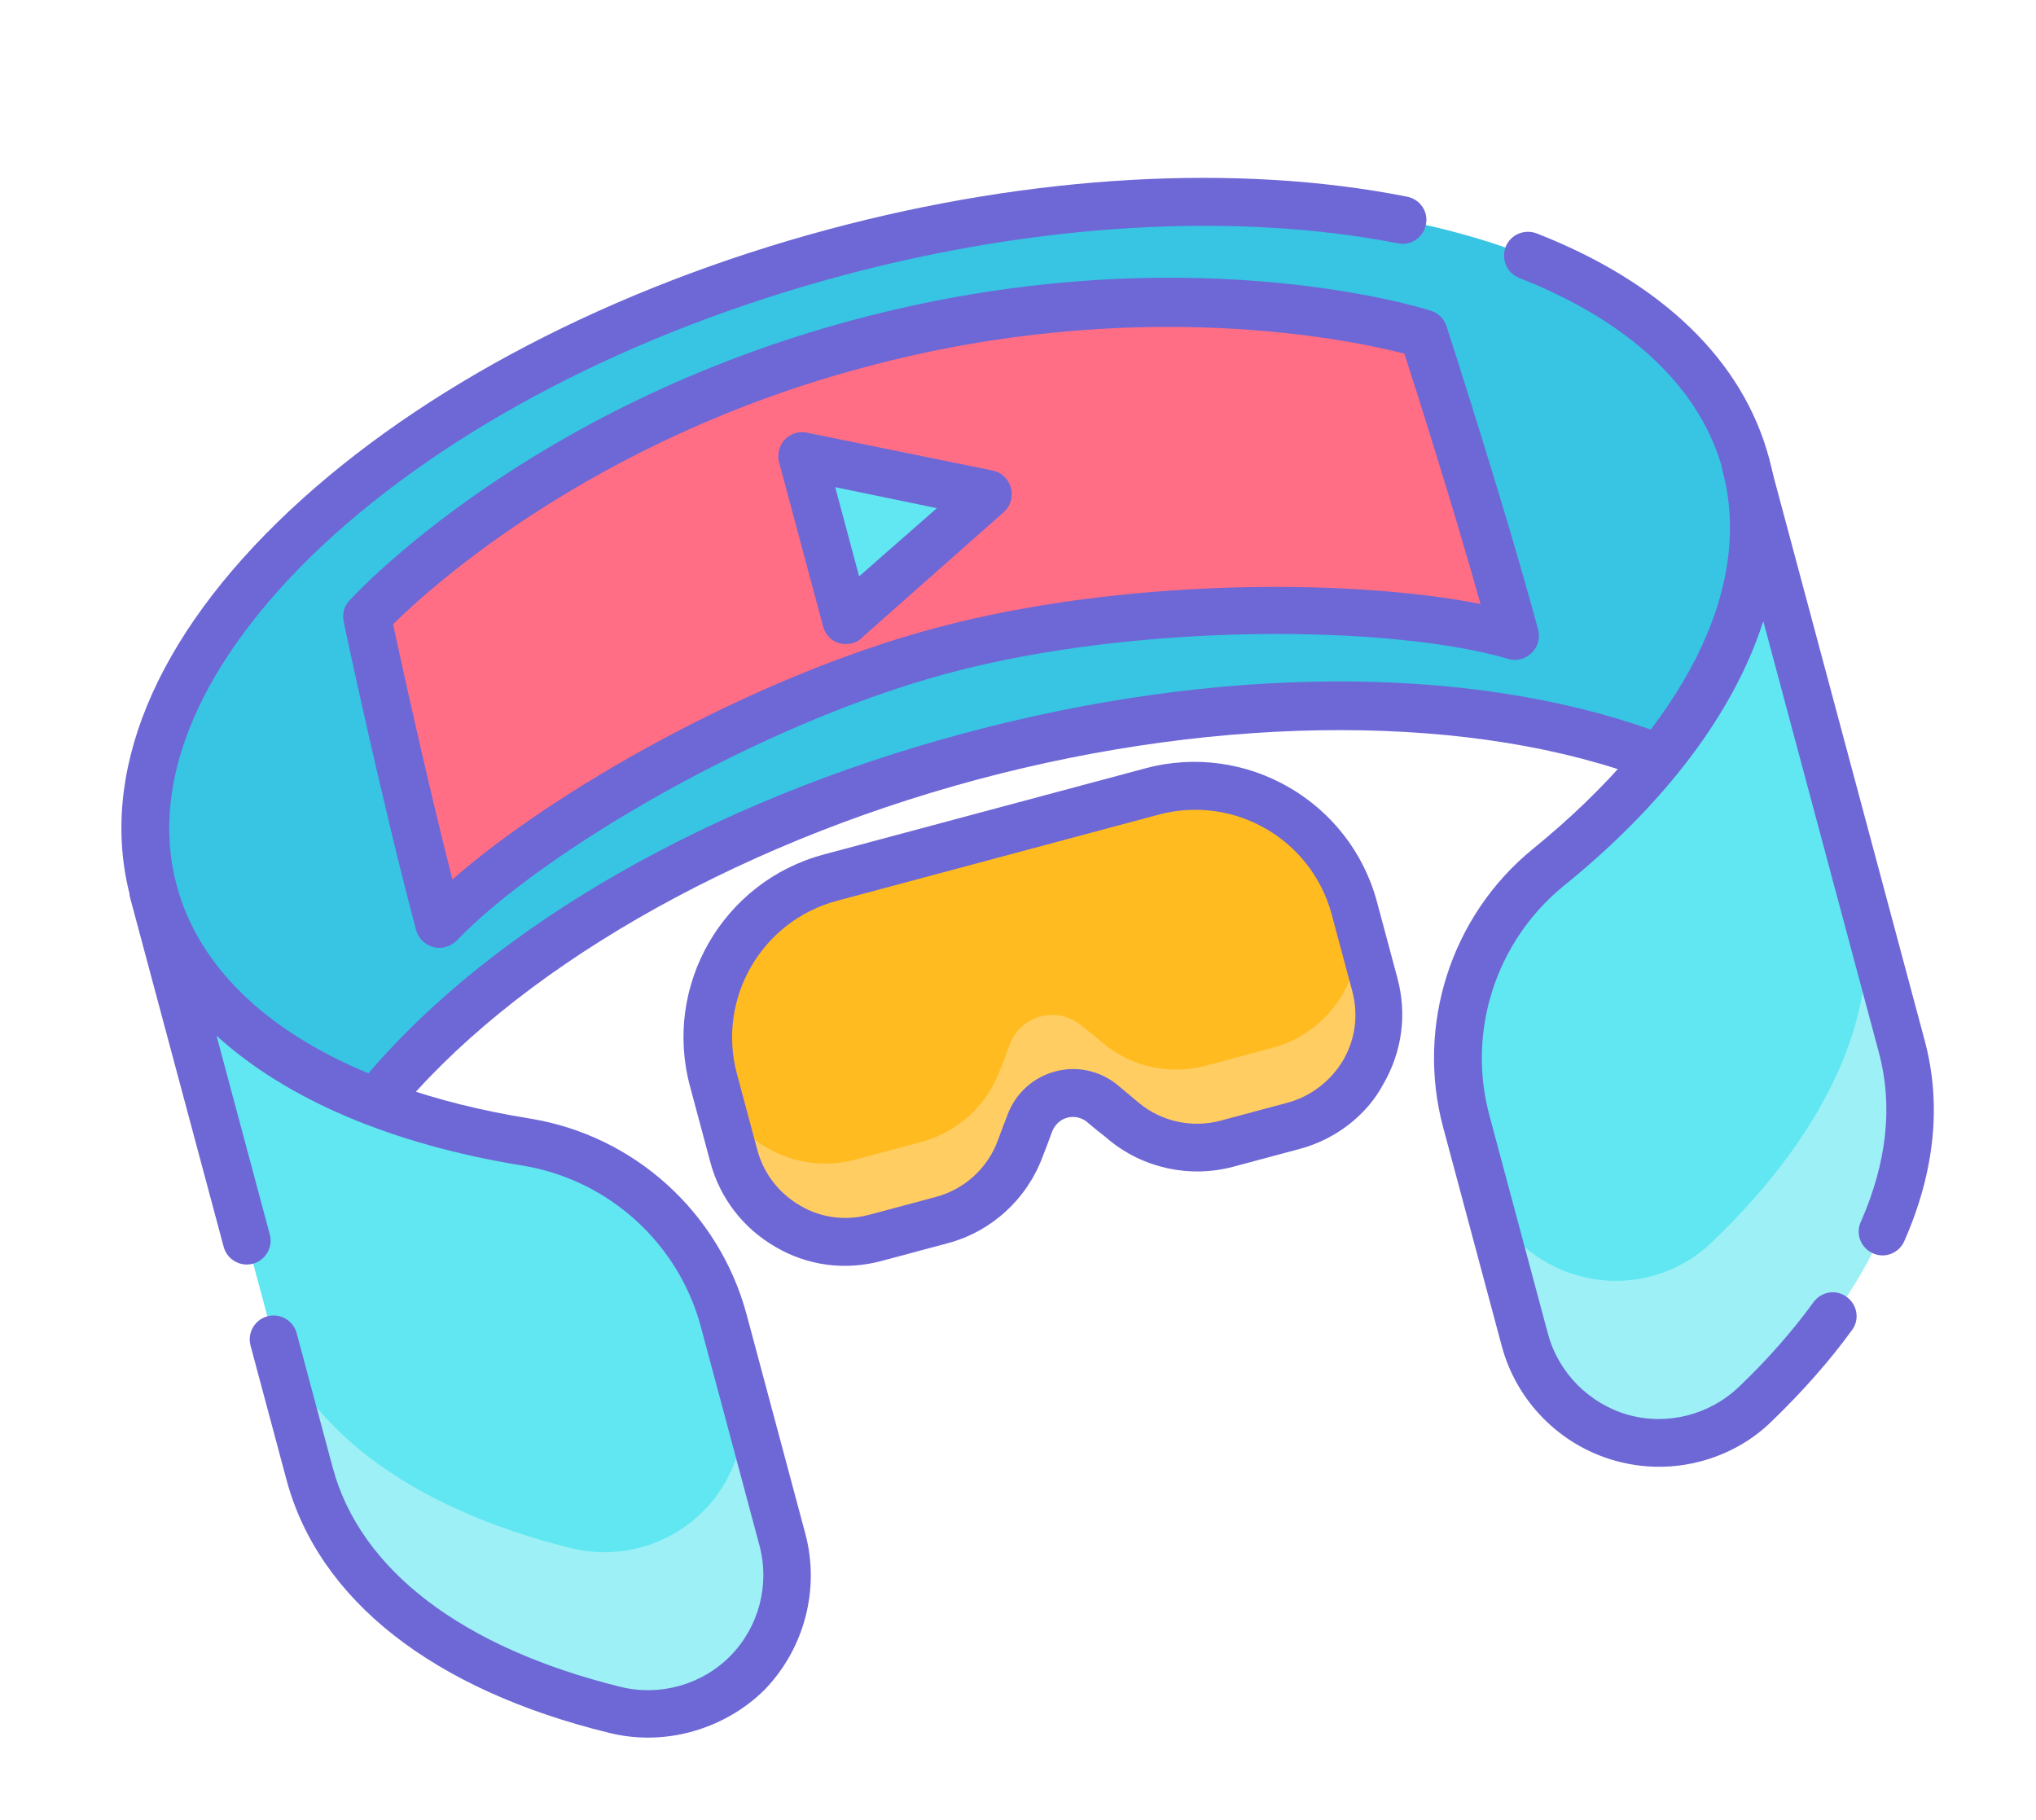 <svg width="85" height="76" viewBox="0 0 85 76" fill="none" xmlns="http://www.w3.org/2000/svg">
<path fill-rule="evenodd" clip-rule="evenodd" d="M32.665 64.251C33.199 66.242 32.645 68.351 31.199 69.823C29.752 71.294 27.658 71.89 25.651 71.395C18.98 69.742 14.214 66.339 12.924 61.524L6.412 37.222C7.879 42.695 13.829 46.348 21.974 47.658C25.951 48.313 29.177 51.233 30.218 55.118C30.979 57.959 31.869 61.282 32.665 64.251ZM61.214 46.813C60.173 42.928 61.506 38.786 64.623 36.23C71.037 31.019 74.349 24.885 72.882 19.411L79.394 43.713C80.684 48.529 78.263 53.874 73.292 58.63C71.816 60.057 69.689 60.593 67.716 60.038C65.728 59.487 64.194 57.936 63.661 55.946C62.865 52.977 61.975 49.654 61.214 46.813Z" fill="#9DF0F6"/>
<path fill-rule="evenodd" clip-rule="evenodd" d="M77.579 36.94C78.869 41.755 76.448 47.101 71.477 51.856C70.001 53.284 67.874 53.819 65.901 53.264C63.913 52.713 62.379 51.163 61.846 49.172C61.626 48.354 61.403 47.519 61.175 46.668C60.195 42.819 61.545 38.741 64.619 36.214C71.033 31.003 74.344 24.869 72.877 19.395L77.579 36.94ZM6.412 37.222C7.879 42.695 13.829 46.348 21.974 47.658C25.951 48.313 29.177 51.233 30.218 55.118C30.429 55.904 30.652 56.739 30.88 57.59C31.369 59.541 30.807 61.618 29.388 63.065C27.942 64.536 25.847 65.132 23.84 64.638C17.169 62.984 12.399 59.566 11.109 54.75L6.412 37.222Z" fill="#60E7F1"/>
<path fill-rule="evenodd" clip-rule="evenodd" d="M15.682 46.007C10.834 44.157 7.466 41.154 6.412 37.222C3.784 27.414 16.547 15.461 34.894 10.545C53.241 5.629 70.27 9.599 72.898 19.407C73.952 23.34 72.536 27.624 69.262 31.65C62.032 28.873 51.523 28.627 40.528 31.573C29.533 34.519 20.555 39.987 15.682 46.007Z" fill="#38C4E3"/>
<path fill-rule="evenodd" clip-rule="evenodd" d="M39.249 27.184C31.211 29.355 22.054 34.733 18.354 38.581C16.965 33.396 15.324 25.733 15.324 25.733C15.324 25.733 22.453 17.922 35.888 14.322C49.339 10.717 59.402 13.922 59.402 13.922C59.402 13.922 61.829 21.375 63.218 26.559C58.07 25.066 47.387 25.004 39.329 27.163L39.249 27.184Z" fill="#FF6E85"/>
<path fill-rule="evenodd" clip-rule="evenodd" d="M56.561 37.926C55.576 34.25 51.791 32.065 48.115 33.049L34.679 36.649C31.004 37.634 28.818 41.42 29.803 45.096L30.655 48.274C30.986 49.51 31.802 50.564 32.901 51.199C34.004 51.85 35.321 52.013 36.557 51.682C37.52 51.424 38.499 51.161 39.334 50.938C40.843 50.533 42.062 49.432 42.597 47.964C42.724 47.603 42.867 47.238 43.01 46.873C43.234 46.297 43.703 45.862 44.297 45.703C44.891 45.543 45.53 45.682 45.996 46.073C46.302 46.318 46.593 46.567 46.899 46.812C48.093 47.799 49.719 48.155 51.212 47.755L53.989 47.011C55.225 46.68 56.284 45.88 56.914 44.765C57.548 43.666 57.728 42.344 57.397 41.108C57.142 40.093 56.849 39.001 56.561 37.926Z" fill="#FFCD61"/>
<path fill-rule="evenodd" clip-rule="evenodd" d="M29.79 45.048C28.842 41.379 31.02 37.63 34.679 36.649L48.115 33.049C51.775 32.069 55.535 34.227 56.548 37.878C56.859 39.102 56.691 40.403 56.057 41.502C55.422 42.601 54.368 43.417 53.132 43.748L50.355 44.492C48.846 44.896 47.24 44.553 46.042 43.549C45.752 43.3 45.445 43.055 45.139 42.81C44.657 42.423 44.033 42.281 43.44 42.44C42.846 42.599 42.361 43.038 42.153 43.61C42.026 43.971 41.888 44.352 41.74 44.702C41.2 46.154 39.969 47.275 38.477 47.675C37.642 47.898 36.663 48.161 35.7 48.419C34.464 48.75 33.143 48.571 32.044 47.936C30.928 47.306 30.117 46.267 29.79 45.048Z" fill="#FFBB1F"/>
<path fill-rule="evenodd" clip-rule="evenodd" d="M41.263 20.64L35.325 25.896L33.489 19.042L41.263 20.64Z" fill="#60E7F1"/>
<path d="M71.022 61.01C69.866 61.32 68.629 61.325 67.438 60.99C65.133 60.351 63.317 58.516 62.697 56.204C61.902 53.234 61.011 49.912 60.25 47.071C59.11 42.817 60.569 38.245 63.985 35.455C70.328 30.297 73.222 24.533 71.918 19.669C71.776 19.14 72.094 18.59 72.624 18.448C73.153 18.306 73.703 18.623 73.845 19.153L80.356 43.455C81.066 46.104 80.775 48.934 79.501 51.822C79.276 52.33 78.683 52.557 78.192 52.328C77.684 52.102 77.457 51.51 77.686 51.018C78.777 48.541 79.035 46.166 78.446 43.967L73.612 25.925C72.429 29.666 69.588 33.507 65.261 37.006C62.453 39.306 61.239 43.055 62.176 46.555C62.938 49.396 63.828 52.718 64.624 55.688C65.062 57.325 66.354 58.614 67.974 59.074C69.61 59.53 71.38 59.073 72.598 57.904C73.804 56.755 74.844 55.564 75.711 54.369C76.038 53.92 76.665 53.821 77.098 54.152C77.547 54.479 77.646 55.106 77.315 55.539C76.385 56.82 75.25 58.105 73.965 59.344C73.148 60.148 72.129 60.713 71.022 61.01Z" fill="#6E67D6"/>
<path d="M28.822 72.317C27.73 72.61 26.55 72.634 25.424 72.35C18.078 70.551 13.307 66.806 11.96 61.782L10.459 56.18C10.317 55.65 10.635 55.101 11.164 54.959C11.694 54.817 12.244 55.134 12.386 55.664L13.887 61.266C15.035 65.552 19.294 68.797 25.908 70.432C27.547 70.835 29.309 70.346 30.498 69.133C31.686 67.92 32.145 66.163 31.706 64.525C30.91 61.556 30.02 58.233 29.259 55.392C28.321 51.893 25.395 49.253 21.813 48.665C16.328 47.777 11.951 45.888 9.04 43.244L11.264 51.543C11.406 52.072 11.089 52.622 10.559 52.764C10.029 52.906 9.48 52.589 9.338 52.059L5.441 37.516C5.299 36.986 5.617 36.437 6.146 36.295C6.676 36.153 7.225 36.47 7.367 37C8.675 41.88 14.059 45.409 22.131 46.704C26.484 47.413 30.029 50.627 31.173 54.896C31.934 57.737 32.825 61.06 33.62 64.03C34.24 66.341 33.584 68.839 31.912 70.56C31.056 71.409 29.978 72.008 28.822 72.317Z" fill="#6E67D6"/>
<path d="M69.504 32.617C69.312 32.669 69.086 32.66 68.895 32.591C61.624 29.791 51.112 29.786 40.79 32.552C30.469 35.318 21.371 40.594 16.454 46.642C16.182 46.974 15.732 47.094 15.315 46.948C9.979 44.885 6.559 41.621 5.449 37.48C4.077 32.359 6.443 26.616 12.094 21.317C17.594 16.161 25.594 11.987 34.615 9.57C43.091 7.299 51.664 6.808 58.75 8.213C59.296 8.325 59.644 8.851 59.528 9.381C59.416 9.927 58.89 10.274 58.36 10.158C51.59 8.841 43.338 9.315 35.152 11.508C26.436 13.844 18.735 17.851 13.465 22.773C8.366 27.563 6.205 32.598 7.375 36.964C8.265 40.286 11.024 43.005 15.38 44.814C20.685 38.61 29.708 33.44 40.27 30.61C50.832 27.78 61.211 27.734 68.928 30.466C71.796 26.721 72.825 22.988 71.935 19.665C71.01 16.214 68.061 13.426 63.427 11.605C62.907 11.4 62.668 10.828 62.857 10.312C63.062 9.793 63.634 9.554 64.149 9.743C69.396 11.795 72.764 15.056 73.857 19.133C74.966 23.274 73.636 27.811 70.031 32.27C69.893 32.461 69.713 32.561 69.504 32.617Z" fill="#6E67D6"/>
<path d="M63.493 27.518C63.316 27.566 63.127 27.565 62.957 27.507C58.067 26.082 47.513 25.985 39.599 28.105L39.503 28.131C31.626 30.259 22.581 35.607 19.072 39.266C18.814 39.524 18.449 39.639 18.097 39.544C17.744 39.45 17.466 39.18 17.375 38.843C15.995 33.691 14.354 26.027 14.349 25.942C14.283 25.633 14.366 25.301 14.596 25.067C14.889 24.748 22.067 16.993 35.646 13.354C49.226 9.715 59.3 12.831 59.733 12.973C60.033 13.065 60.287 13.306 60.385 13.607C60.406 13.687 62.833 21.14 64.214 26.293C64.309 26.646 64.202 27.018 63.94 27.261C63.805 27.4 63.654 27.475 63.493 27.518ZM16.411 26.061C16.752 27.655 17.835 32.595 18.887 36.718C23.138 32.998 31.359 28.301 38.979 26.241L39.075 26.216C46.732 24.164 56.253 24.125 61.81 25.217C60.665 21.136 59.133 16.317 58.631 14.765C56.505 14.216 47.504 12.276 36.155 15.317C24.798 18.325 17.989 24.503 16.411 26.061Z" fill="#6E67D6"/>
<path d="M54.263 47.97L51.486 48.714C49.672 49.2 47.718 48.777 46.279 47.58C46.124 47.449 45.969 47.319 45.797 47.193L45.376 46.841C45.155 46.66 44.844 46.588 44.555 46.666C44.266 46.743 44.048 46.956 43.931 47.228C43.804 47.589 43.661 47.954 43.519 48.32C42.855 50.08 41.39 51.419 39.576 51.905L36.799 52.649C35.29 53.053 33.723 52.854 32.375 52.062C31.032 51.287 30.06 50.033 29.655 48.525L28.804 45.346C27.677 41.141 30.18 36.806 34.385 35.679L47.821 32.079C52.026 30.952 56.361 33.455 57.488 37.66L58.34 40.839C58.744 42.347 58.54 43.899 57.753 45.263C57.042 46.589 55.74 47.574 54.263 47.97ZM44.055 44.735C44.954 44.494 45.921 44.7 46.648 45.296L47.069 45.648C47.225 45.778 47.38 45.909 47.535 46.039C48.488 46.833 49.766 47.11 50.97 46.787L53.747 46.043C54.726 45.781 55.566 45.126 56.075 44.267C56.593 43.371 56.717 42.358 56.45 41.362L55.598 38.184C54.755 35.038 51.519 33.17 48.373 34.013L34.938 37.612C31.792 38.456 29.923 41.692 30.766 44.838L31.618 48.016C31.88 48.995 32.515 49.823 33.41 50.34C34.29 50.861 35.32 50.981 36.315 50.714L39.076 49.974C40.264 49.656 41.233 48.777 41.66 47.613C41.787 47.252 41.93 46.887 42.073 46.522C42.405 45.642 43.14 44.98 44.055 44.735Z" fill="#6E67D6"/>
<path d="M35.584 26.859C35.407 26.906 35.218 26.906 35.031 26.852C34.695 26.753 34.453 26.491 34.362 26.154L32.526 19.3C32.436 18.963 32.531 18.611 32.756 18.361C32.998 18.107 33.346 17.996 33.674 18.063L41.444 19.646C41.808 19.72 42.107 20.002 42.206 20.371C42.305 20.74 42.187 21.133 41.909 21.379L35.971 26.635C35.88 26.745 35.728 26.82 35.584 26.859ZM34.869 20.341L35.867 24.065L39.113 21.217L34.869 20.341Z" fill="#6E67D6"/>
</svg>
